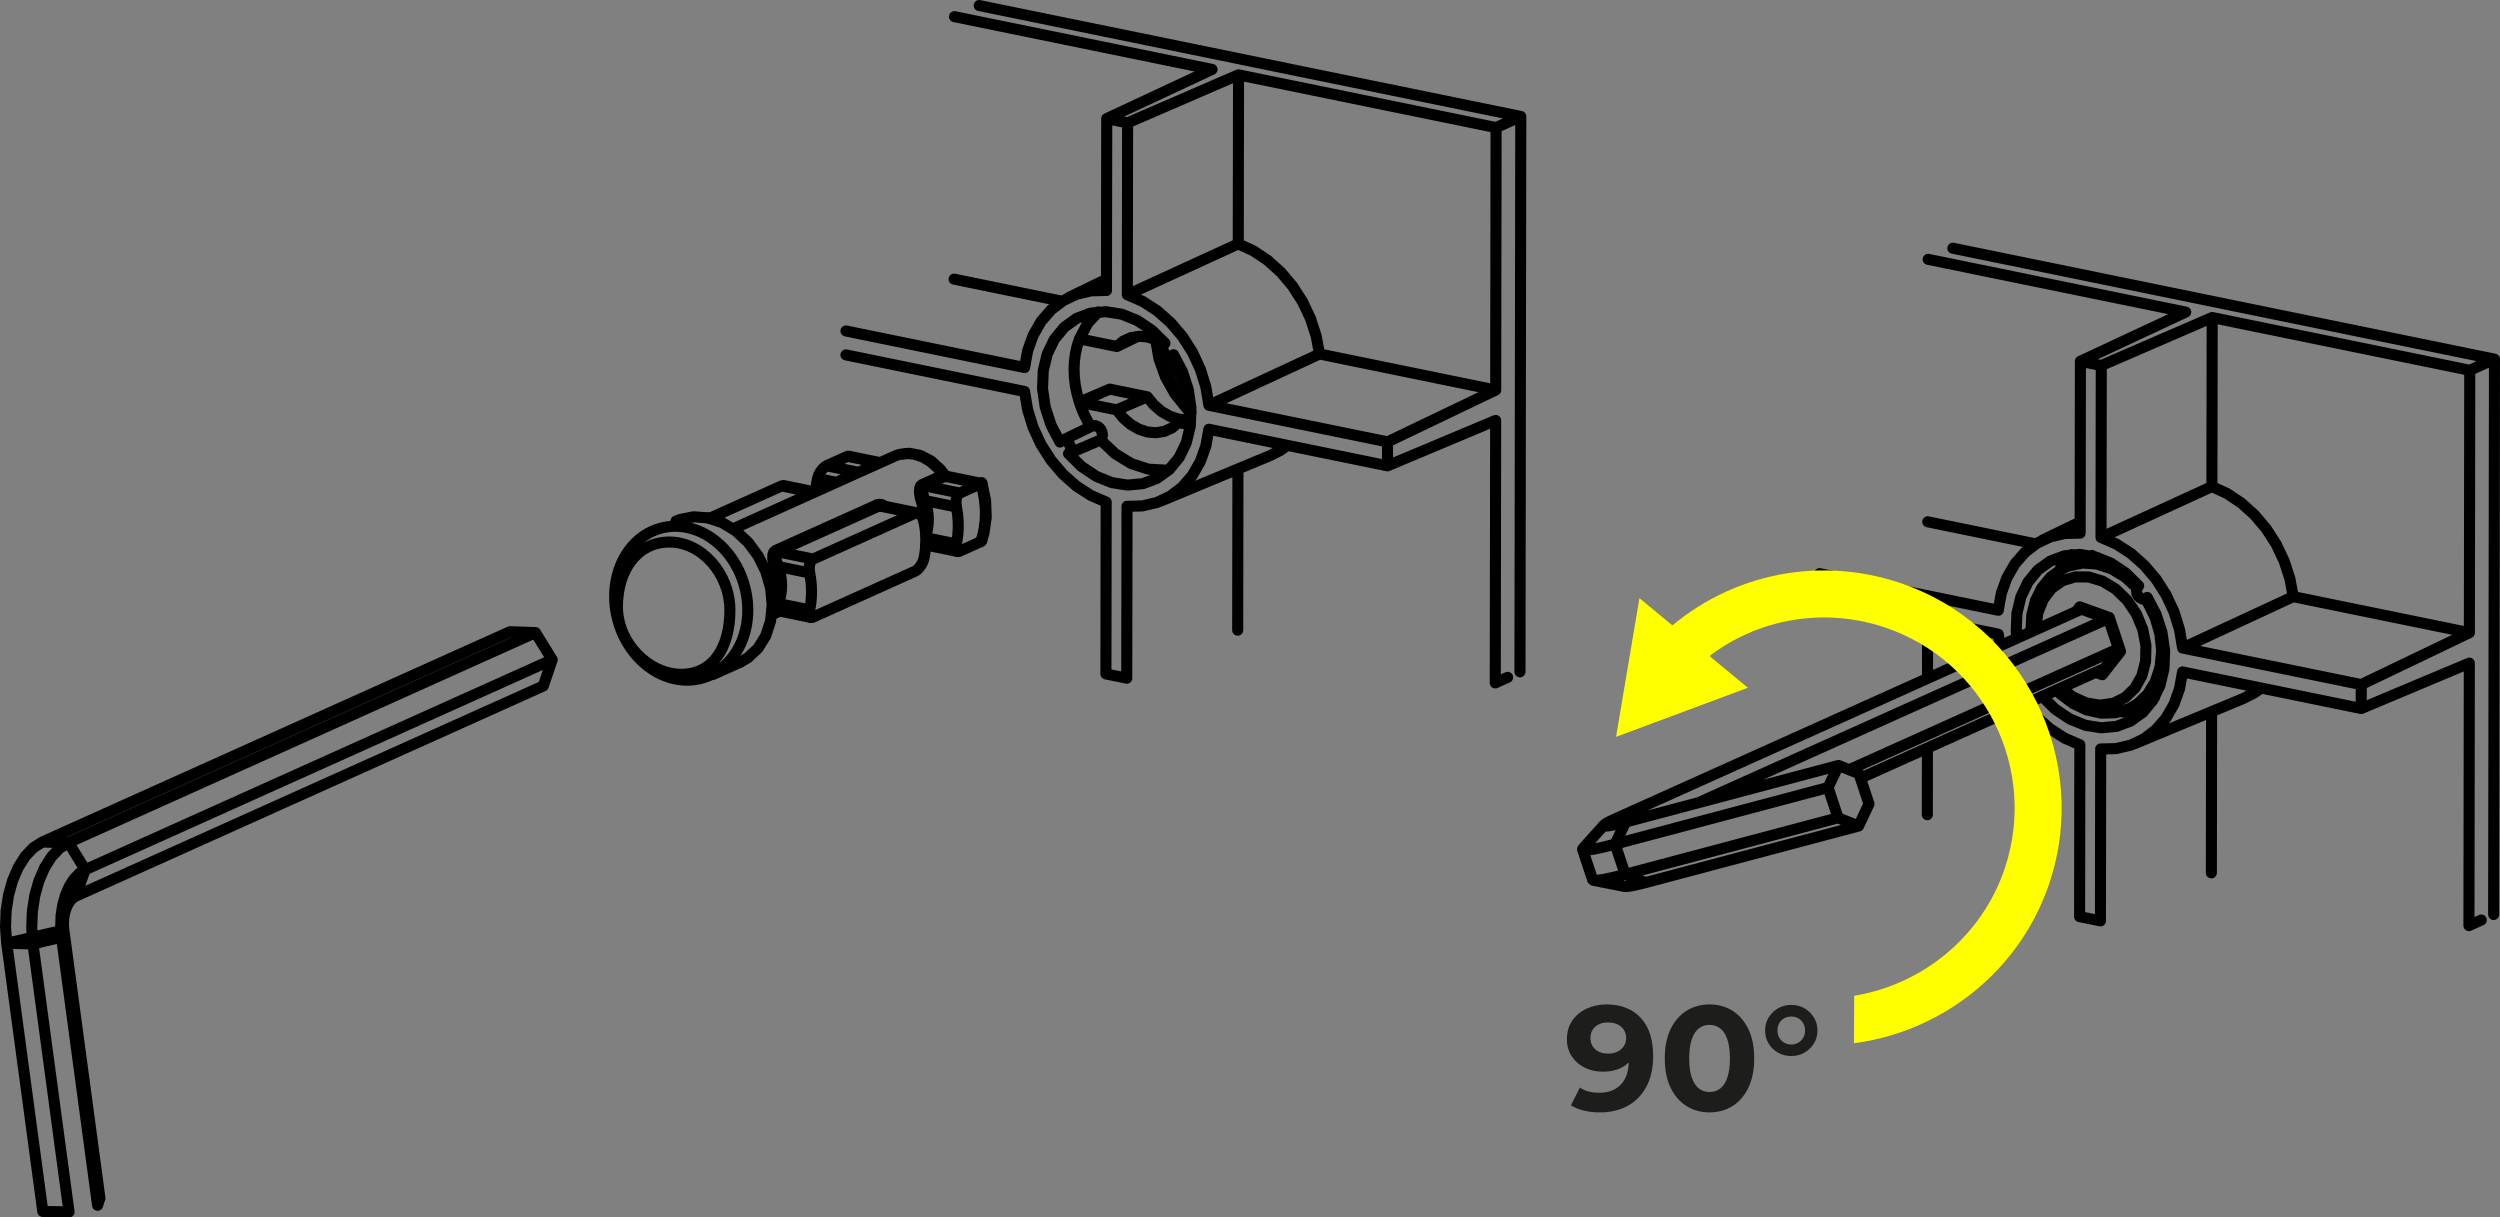 <?xml version="1.0" encoding="UTF-8"?><svg id="Ebene_1" xmlns="http://www.w3.org/2000/svg" xmlns:xlink="http://www.w3.org/1999/xlink" viewBox="0 0 1034.17 503.64"><rect x="0" y="0" width="1034.17" height="503.64" fill="#808080" stroke="none"/><defs><clipPath id="clippath"><rect width="1034.17" height="503.64" fill="none"/></clipPath><clipPath id="clippath-1"><rect width="1034.17" height="503.64" fill="none"/></clipPath></defs><g clip-path="url(#clippath)"><path d="M663.6,341.22l-8.73,9.71M654.67,351.39l4.15,12.51M659.25,364.16l12.81,2.56M853.59,235.14l-.71.27-4.57,3.31-3.67,4.41-2.64,5.31-1.52,6-.31,6.47.05.45M850.89,285.46l1.4,1.56,5.24,3.97,5.74,2.71,5.96,1.31,5.88-.16,5.47-1.61.32-.19M864.36,230.19l-9.97,4.47M880.71,293.19l9.97-4.48M872.25,256.02l4.33,13.03M861.09,252.02l11.17,4.03M876.54,268.95l-6.84,8.74M887.5,247.69l.86-.36M882.94,307.67l45.27-18.82M860.5,215.91l-15.47,7.48M773.14,332.56l-4.32,9.14M768.82,341.7l-8.46-3.39M760.36,338.3l-4.15-12.52M756.21,325.78l4.31-9.13M760.52,316.65l8.47,3.39M768.99,320.04l4.15,12.51M756.21,325.78l-88.08,23.41M668.13,349.19l4.32-9.13M760.52,316.65l-88.07,23.41M760.36,338.3l-88.07,23.41M672.29,361.71l-4.16-12.52M768.82,341.7l-88.08,23.4M680.75,365.09l-8.45-3.38M668.13,349.19l-4.78,1.21-3.86.83-2.79.42h-1.62l-.38-.44.18-.26M672.45,340.06l-3.19.8-2.58.56-1.86.28h-1.08s-.25-.3-.25-.3l.58-.56,1.39-.82,2.15-1.02M672.29,361.71l-4.79,1.2-3.87.83-2.79.42h-1.63s-.39-.26-.39-.26M680.75,365.09l-3.18.8-2.58.55-1.87.27h-1.07M702.76,332l169.17-76.07M667.61,339l193.19-86.89M764.95,318.42l111.39-50.09M769.6,321.9l101.09-45.46M853.61,235.04l.78-.38M877.19,269.46l-7.53,9.63M872.54,255.44l4.64,14.02M860.35,251.05l12.2,4.39M890.68,288.71l.63-.3M865.38,229.76l-1.01.43M872.54,255.44l-.12.17-.09.14-.05.12-.03.1v.04M876.58,269.05v.02l.06.08.09.09.12.09.16.07.18.07M860.35,251.05l.1.24.12.22.13.19.14.16.15.11.11.05M869.7,277.69l-.05.07-.07.17-.04.2v.22s0,.25,0,.25l.04.25.07.25M1026.77,150.87l5.1-2.3M1031.88,148.57l-.15,108.58-.02,12.57-.17,108.58M807.83,102.68l106.55,21.82,10.96,2.25,106.54,21.82M1026.43,380.59l-5.11,2.3M1021.32,382.89l.16-108.58M1021.48,274.31l-44.72,18.78M976.76,293.09l.02-9.91M1021.5,261.73l-44.73,21.45M1021.5,261.73l.16-108.57M1026.77,150.87l-5.11,2.3M860.49,220.54l-6.32.15-6.03,1.41-5.55,2.63-4.94,3.76-4.17,4.8-3.28,5.7-2.31,6.43-1.28,7.01M860.6,149.45l-.11,71.09M869.23,151.21l-8.63-1.76M869.23,151.21l-.11,71.1M869.12,222.31l6.32,2.74,6.02,3.88,5.54,4.89,4.91,5.78,4.16,6.5,3.26,7.05,2.29,7.38,1.25,7.52M976.77,283.19l-73.9-15.13M976.76,293.09l-73.9-15.14M902.86,277.95l-1.27,7-2.31,6.44-3.29,5.7-4.17,4.79-4.93,3.77-5.56,2.62-6.02,1.41-6.33.15M868.99,309.84l-.11,71.1M860.26,379.17l8.63,1.77M860.37,308.07l-.11,71.09M826.62,262.33l.68,4.85M837.88,291.2l4.6,5.37,5.55,4.9,6.02,3.87,6.32,2.74M752.71,247.2l73.91,15.13M752.73,237.3l73.9,15.14M884.7,242.34l-.65.81-.25,1.09.16,1.22.57,1.12.87.83,1.02.41,1.01-.1.82-.57M884.7,242.34l-5.39-5.32-6.05-4.05-6.43-2.6-6.53-1.04-6.33.59-5.84,2.18-5.1,3.67-4.11,5.01-2.94,6.09-1.65,6.93-.28,7.44.25,2.83M844.79,288.05l5.39,5.32,6.05,4.06,6.44,2.6,6.52,1.03,6.34-.58,5.83-2.18,5.09-3.67,4.12-4.99,2.94-6.1,1.65-6.93.28-7.44-1.11-7.62-2.44-7.46-3.67-6.95M1021.66,153.17l-106.55-21.82M915.11,131.34l-45.88,19.87M860.6,149.45l43.56-20.35M904.16,129.1l-106.55-21.82M948.62,246.81l-45.74,21.24M948.62,246.81l72.89,14.92M948.62,246.81l-1.37-7.44-2.37-7.28-3.28-6.95-4.13-6.42-4.86-5.74-5.45-4.9-5.92-3.94-6.22-2.87M915,201.27l.11-69.92M915,201.27l-45.88,21.05M886.41,294.69l-1.48.17-7.07-.39-.82-.17M846.31,287.41l.57-.25,4.01-1.7M852.48,234.49l.28-.41,4.29-4.67M928.21,288.84l4.28-2.19,2.88-2.04M914.77,361.07l.1-66.67M842.15,225.01l-44.7-9.16M797.38,256.35l-.04,24.3M797.31,309.45l-.04,27.56M667.61,339l3.75,1.34M852.6,284.58l4.85,3.7,5.59,2.52,5.71.9,5.49-.78,4.9-2.4,4.01-3.87,2.87-5.1,1.55-6.01.13-6.54-1.3-6.67-2.64-6.36-3.82-5.67-4.76-4.62-5.4-3.26-5.71-1.73-5.64-.06-5.24,1.59-4.49,3.16-3.47,4.52-2.24,5.61-.85,6.32v.66M854.4,234.66l1.51-.6,5.63-1.15,5.92.41,5.92,1.94,5.64,3.38,5,4.57M887.49,247.69l.83,1.3,3.19,6.43,1.99,6.86.69,6.95-.64,6.68-1.95,6.07-3.16,5.17-4.2,4.01-3.35,1.96M858.83,253.01l1.52-1.96M869.65,279.1l-2.71-.97M868.95,277.23l.88.32M17.48,348.33l10.85.23,193.18-86.88-10.54-.36L17.48,348.33l-3.66,2.32-3.33,3.52-2.91,4.57-2.35,5.44-1.7,6.12-1,6.54-.25,6.73.5,6.65,14.93,110.91,10.85.22-14.93-110.9,11.82-2.76.96-2.99,14.92,110.9-.96,2.99-14.92-110.9-.34-4.45.16-4.48.67-4.36,1.14-4.08,1.56-3.62,1.94-3.04,2.22-2.34,2.44-1.54,193.19-86.88-6.93-11.2,6.93,11.2-3.7,10.87L31.32,370.73l3.93-10.97-6.92-11.2-3.66,2.31-3.34,3.51-2.89,4.57-2.35,5.45-1.71,6.11-1,6.56-.25,6.72.5,6.66-10.85-.23,23.63-5.52-.17-2.22.09-2.25.33-2.18.57-2.04.78-1.82.97-1.52,1.12-1.17,1.22-.78M405.06,2.29l106.55,21.82,10.94,2.25,106.55,21.82M629.1,48.18l-.16,108.58-.02,12.57-.16,108.58M623.65,280.2l-5.11,2.3M618.54,282.5l.16-108.58M457.82,49.06l-.11,71.09M466.45,50.82l-8.63-1.76M466.21,209.45l-.11,71.09M457.48,278.78l8.63,1.76M457.59,207.68l-.11,71.09M618.88,52.78l-106.55-21.82M512.33,30.95l-45.88,19.87M457.82,49.06l43.56-20.35M501.38,28.71l-106.55-21.82M512.23,100.88l.11-69.92M511.99,260.68l.1-66.67M370.16,188.66l-66.95,30.12M379.54,212.2l-14.62-3M337.13,203.51l-12.94-2.65M406.09,199.98l-14.71-3.01M390.7,196.41l-1.72-2.25-3.82-3.47-4.39-2.29-4.63-.89-4.1.53M391.38,196.97l-.18-.06-.21-.16-.23-.26-.07-.09M364.1,191.38l-12.95-2.65M292.84,214.23l-5.92-.45-5.63,1.12-1.65.65M371.91,188.02l-.34.11-1.41.53M381.53,200.43l8.69-3.91M381.17,207.6l-.51-1.82-.31-2,.07-1.73.37-1,.73-.63M382.37,216.6l.06-1.52-.08-1.87-.24-1.88-.4-1.88-.55-1.86M382.22,215.76l-.48-1.49-.78-1.17-.97-.75-.99-.18-.49.12M378.51,212.3l-14.8-3.02M363,208.76l.07.1.08.09.08.08.1.07.09.06.1.05.11.03.1.04M323.38,201l-29.79,13.39M397.04,203.97l-.74.61-.51,1.01-.29,1.32-.03,1.58.17,1.24M405.73,200.06l-8.69,3.9M395.64,209.72l-12.95-2.65M382.24,200.93l-.52.49-.03.04-.19.85.14,1.48.47,1.72.58,1.57M382.24,200.93l14.81,3.03M323.38,201l.74-.15.07.04M390.92,197.03l-8.69,3.9M405.73,200.06l-14.81-3.03M382.68,207.07l-.18.05-.19.06-.22.07-.21.07-.2.07-.19.07-.17.08-.14.05M382.24,200.93l-.11-.03-.1-.04-.1-.04-.09-.07-.09-.07-.09-.08-.08-.09-.07-.09M390.92,197.03l-.1-.03-.11-.04-.1-.04-.09-.07-.09-.07-.09-.08-.08-.09-.07-.1M405.73,200.06l.32-.09.17.08M338.19,197.96l.49-1.5.78-1.43.98-1.23.99-.85.49-.27M338.19,197.96l-.34,1.82-.24,1.87-.14,1.72M350.59,188.77l-8.69,3.9M351.14,188.74l-.12-.04-.42.06M390.21,196.52l-2.51-3.13-2.93-2.56-3.23-1.87-3.38-1.1-3.38-.28-2.88.44M363,208.76l.63-.16,1.15.12,1.44.75M336.65,203.73l-13.28-2.72M364.92,209.24l-.7-.1-.51.12M390.92,197.03l.25-.07h.21M390.21,196.52l.23-.09.15-.04h.1s0,.03,0,.03M341.91,192.67l13.28,2.72M345.95,199.54l-7.76-1.59M363.87,191.48l-13.28-2.72M484.72,147.29l.86-.35M480.16,207.28l45.27-18.83M457.73,115.51l-15.47,7.49M451.72,176.25l-12.6,6.11M492.32,169.14l-.95-.86-4.48-5.66-3.62-6.38-2.64-6.86-1.53-7.08-.05-1M623.99,50.47l5.11-2.3M618.7,173.92l-44.72,18.77M573.98,192.7v-9.91M618.72,161.36l-44.73,21.44M618.72,161.36l.16-108.58M623.99,50.47l-5.11,2.3M457.72,120.16l-6.33.15-6.02,1.41-5.55,2.63-4.94,3.76-4.17,4.79-3.29,5.71-2.31,6.44-1.27,7M466.45,50.82l-.11,71.09M466.34,121.92l6.32,2.74,6.02,3.88,5.54,4.89,4.92,5.78,4.15,6.51,3.27,7.04,2.28,7.38,1.25,7.52M574,182.79l-73.9-15.13M573.98,192.7l-73.9-15.13M500.08,177.56l-1.28,7-2.31,6.44-3.28,5.7-4.17,4.8-4.94,3.76-5.55,2.62-6.03,1.41-6.32.16M423.84,161.94l1.25,7.52,2.28,7.39,3.27,7.04,4.15,6.5,4.92,5.78,5.55,4.9,6.01,3.88,6.32,2.73M349.94,146.81l73.9,15.13M349.95,136.91l73.9,15.14M481.91,141.95l-.64.81-.26,1.09.17,1.22.56,1.12.87.83,1.02.41,1.01-.09.81-.58M481.91,141.95l-5.39-5.32-6.05-4.06-6.43-2.6-6.53-1.03-6.33.58-5.84,2.19-5.08,3.67-4.12,5-2.94,6.1-1.65,6.92-.28,7.45,1.11,7.61,2.43,7.46,3.68,6.95M442.02,187.66l.64-.8.26-1.11-.17-1.21-.56-1.12-.87-.83-1.02-.41-1.01.1-.81.57M442.02,187.66l5.39,5.33,6.05,4.04,6.43,2.61,6.53,1.03,6.33-.59,5.84-2.18,5.09-3.67,4.11-4.99,2.95-6.1,1.65-6.93.27-7.44-1.1-7.62-2.44-7.46-3.67-6.95M545.84,146.43l-45.75,21.23M545.84,146.43l72.87,14.93M545.84,146.43l-1.38-7.44-2.37-7.28-3.29-6.95-4.12-6.43-4.86-5.75-5.45-4.9-5.92-3.94-6.22-2.87M512.23,100.88l-45.89,21.05M483.63,194.3l-1.48.17-7.07-.38-7.09-2.31-6.72-4.11-5.98-5.67M442.02,187.66l2.09-.89,11.18-4.77M446.54,140.17l3.44-6.48,4.3-4.66M446.54,140.17l-.97,2.98-.7,3.11-.43,3.23-.14,3.32.14,3.38.41,3.41.7,3.4.96,3.37M451.27,176.54l-.72-1.2-.7-1.22-.65-1.25-.62-1.26-.58-1.29-.54-1.3-.49-1.31-.46-1.33M525.44,188.46l4.28-2.2,2.88-2.04M459.06,160.97l-12.55,5.41M481.5,142.37l-3.16-1.8-3.57-1.16-3.58-.3-3.42.57-3.11,1.44-2.67,2.23M462,143.34l-15.46-3.17M469.98,139.46l-7.98,3.89M492.45,175.79l-4.97-1.01M492.08,172.88l-4.59,1.89M446.51,166.38l15.46,3.17M461.96,169.55l2.66,3.32,3.1,2.7,3.41,1.98,3.58,1.16,3.57.3,3.43-.58,3.11-1.44,2.66-2.22M451.72,176.25l.48-.16h1.07l1.05.48.9.88.6,1.15.23,1.26-.18,1.19-.57.94M474.59,164.16l-12.63,5.39M474.59,164.16l2.71,3.32,3.14,2.71,3.46,1.98,3.6,1.18,3.61.3h.11M439.37,124.62l-44.69-9.15M459.06,160.97l15.53,3.18M484.77,147.28l2.37,6.42,3.84,6.87.68.97M492.74,170.73l-1.91-1.87-4.86-6.04-3.84-6.86-2.66-7.42-1.35-7.63-.04-.45" fill="none" stroke="#000" stroke-linecap="round" stroke-linejoin="round" stroke-width="4.58"/><path d="M824.26,403.29c-15.4,15.4-35.65,25.44-57.34,28.27l.11-19.65c28.08-4.59,52.75-24.31,62.27-52.67,13.81-41.16-8.44-85.89-49.61-99.7-28-9.39-58.59-2.47-79.84,18.08l-13.52-13.98c26.49-25.61,64.64-34.25,99.54-22.54,51.33,17.22,79.08,72.99,61.86,124.33-4.92,14.66-13.1,27.48-23.48,37.86" fill="#ff0"/></g><polygon points="723.04 284.5 668.52 304.81 678.18 247.44 723.04 284.5" fill="#ff0"/><path d="M320.48,234.9l-.51-1.82-.31-2,.07-1.73.37-.99.73-.63M320.46,249.34l.56-1.63.41-1.71.24-1.79.08-1.83-.07-1.87-.25-1.88-.39-1.88-.56-1.86M320.8,252.47l-.5.19h-.5l-.19-.6.26-1.13.58-1.59M320.83,227.72l42.16-18.97M378.48,236.32l.88-.57.92-.93.86-1.21.71-1.44.34-1.14M378.48,236.32l-42.16,18.97M334.92,252.31l-.18,1.35.1,1.04.4.62.65.11.44-.14M334.92,252.31l.34-1.83.25-1.86.14-1.89.05-1.91-.05-1.94-.14-1.95-.24-1.96-.33-1.96M336.35,231.26l-.74.6-.51,1.01-.28,1.32-.04,1.58.17,1.24M378.51,212.3l-42.16,18.97M382.2,231.05l.34-1.82.24-1.86.15-1.89.04-1.91-.04-1.94-.13-1.95-.24-1.96-.34-1.96M334.95,237.02l-12.95-2.65M321.55,228.23l-.52.48-.03.04-.19.85.14,1.48.47,1.72.58,1.57M321.55,228.23l14.8,3.03M321.97,249.65l12.95,2.66M321.99,234.37l.58,1.96.42,1.99.25,1.99.09,1.98-.09,1.95-.26,1.89-.41,1.82-.59,1.72M363.71,209.27l-42.16,18.96M321.97,249.65l-.67,1.32-.43.93-.07.5h.11M320.83,227.72l.07.09.08.1.08.07.1.07.09.07.1.04.1.04.11.03M320.48,234.9l.14-.06.17-.07.19-.07.21-.07.2-.08.21-.06.2-.06.18-.05M320.46,249.34l.14-.04.17-.02h.19l.2.03.21.06.21.08.2.1.18.11M395.61,225.01l-.19,1.35.1,1.04.4.62.65.11.43-.14M395.61,225.01l.34-1.83.24-1.86.15-1.89.05-1.91-.04-1.93-.14-1.96-.24-1.96-.33-1.96M405.7,224.09l.84-2.75.61-2.86.37-2.97.11-3.04-.11-3.09-.35-3.11-.6-3.11-.83-3.09M405.7,224.09l-8.69,3.9M382.69,207.07l.58,1.96.42,1.99.25,1.99.09,1.98-.09,1.95-.26,1.89-.41,1.82-.33,1.01M405.7,224.09l.31-.27.11-.26M320.96,252.4l-.16.07M382.96,222.42l12.65,2.59" fill="none" stroke="#000" stroke-linecap="round" stroke-linejoin="round" stroke-width="4.58"/><polyline points="305.95 274.07 309.36 272.11 313.59 268.14 316.77 262.99 318.75 256.93 319.43 250.26 318.78 243.32 316.81 236.46 313.65 230.01 309.43 224.31 304.39 219.62 298.77 216.22 292.84 214.23" fill="none" stroke="#000" stroke-linecap="round" stroke-linejoin="round" stroke-width="4.58"/><path d="M295.99,278.55l9.97-4.49M319.19,254.3l3.38-1.52M382.91,225.64l.35-.16M320.9,252.43l14.62,3M382.92,225.42l13.28,2.72M406.03,223.84l1-3.34.94-6.58-.27-6.92-1.38-6.59-.23-.76M295.99,278.55l-.94.4" fill="none" stroke="#000" stroke-linecap="round" stroke-linejoin="round" stroke-width="4.58"/><g clip-path="url(#clippath-1)"><path d="M307.92,242.21c4.8,17.1-3.01,34.25-17.44,38.29-14.43,4.04-30.01-6.54-34.8-23.65-4.79-17.1,3.02-34.25,17.44-38.29,14.43-4.04,30.01,6.55,34.8,23.64ZM301.94,252.4c0,15-6.7,26.54-20.14,26.54s-26.39-12.97-26.39-27.97,8.1-26.75,21.53-26.75,24.99,13.18,24.99,28.18Z" fill="none" stroke="#000" stroke-linecap="round" stroke-linejoin="round" stroke-width="4.58"/><path d="M738.06,431.32c-.86-.51-1.54-1.2-2.04-2.06-.49-.86-.74-1.85-.74-2.96s.25-2.16.74-3.02c.49-.86,1.17-1.54,2.04-2.04.86-.49,1.85-.74,2.96-.74s2.04.25,2.9.74c.86.49,1.54,1.18,2.04,2.07.49.88.74,1.88.74,2.99s-.25,2.1-.74,2.96c-.49.86-1.17,1.55-2.04,2.06-.86.51-1.83.77-2.9.77s-2.1-.26-2.96-.77M746.48,435.43c1.62-.95,2.92-2.21,3.89-3.79.97-1.58,1.45-3.36,1.45-5.34s-.48-3.76-1.45-5.37c-.97-1.6-2.26-2.88-3.89-3.82-1.62-.95-3.44-1.42-5.46-1.42s-3.85.47-5.49,1.42c-1.65.95-2.95,2.22-3.92,3.82-.97,1.61-1.45,3.39-1.45,5.37s.48,3.76,1.45,5.37c.97,1.61,2.27,2.87,3.92,3.79,1.64.93,3.47,1.39,5.49,1.39s3.83-.47,5.46-1.42M702.81,450.3c-1.25-.95-2.24-2.45-2.96-4.5-.72-2.06-1.08-4.71-1.08-7.96s.36-5.9,1.08-7.96c.72-2.06,1.71-3.56,2.96-4.5s2.7-1.42,4.35-1.42,3.16.47,4.41,1.42c1.25.95,2.24,2.45,2.96,4.5.72,2.06,1.08,4.71,1.08,7.96s-.36,5.9-1.08,7.96c-.72,2.06-1.71,3.56-2.96,4.5-1.25.95-2.73,1.42-4.41,1.42s-3.09-.47-4.35-1.42M716.69,457.54c2.78-1.75,4.97-4.29,6.57-7.62,1.6-3.33,2.4-7.36,2.4-12.09s-.8-8.76-2.4-12.09c-1.61-3.33-3.79-5.87-6.57-7.62-2.78-1.75-5.95-2.62-9.53-2.62s-6.7.87-9.5,2.62c-2.8,1.75-5,4.29-6.6,7.62-1.6,3.33-2.4,7.36-2.4,12.09s.8,8.76,2.4,12.09c1.61,3.33,3.8,5.87,6.6,7.62,2.8,1.75,5.96,2.62,9.5,2.62s6.76-.87,9.53-2.62M669.22,423.8c1.11.56,1.96,1.32,2.56,2.28.6.97.9,2.07.9,3.3s-.31,2.35-.93,3.33c-.62.99-1.49,1.76-2.62,2.31-1.13.55-2.42.83-3.86.83-2.22,0-4-.59-5.34-1.76-1.34-1.17-2-2.75-2-4.72,0-1.32.31-2.46.92-3.42.62-.97,1.46-1.71,2.53-2.22,1.07-.51,2.32-.77,3.76-.77,1.6,0,2.96.28,4.07.83M656.29,417.26c-2.49,1.17-4.46,2.83-5.92,4.97-1.46,2.14-2.19,4.69-2.19,7.65,0,2.72.67,5.08,2.01,7.09,1.34,2.02,3.12,3.58,5.37,4.69,2.24,1.11,4.74,1.67,7.5,1.67,2.1,0,3.99-.28,5.68-.83,1.69-.56,3.17-1.38,4.44-2.47,1.27-1.09,2.26-2.44,2.96-4.04l-2.72-2.59c.16.91.27,1.81.31,2.72.04.9.06,1.73.06,2.47,0,4.44-1.1,7.79-3.3,10.06-2.2,2.26-5.15,3.39-8.85,3.39-1.48,0-2.9-.15-4.26-.46-1.36-.31-2.63-.87-3.83-1.7l-3.7,7.34c1.52.99,3.33,1.73,5.43,2.22,2.1.49,4.28.74,6.54.74,4.36,0,8.19-.9,11.48-2.71,3.29-1.81,5.87-4.44,7.74-7.9,1.87-3.46,2.81-7.67,2.81-12.65,0-4.69-.78-8.61-2.34-11.75-1.56-3.15-3.79-5.54-6.66-7.19-2.88-1.64-6.31-2.47-10.3-2.47-3,0-5.75.59-8.24,1.76" fill="#1d1d1b"/></g></svg>